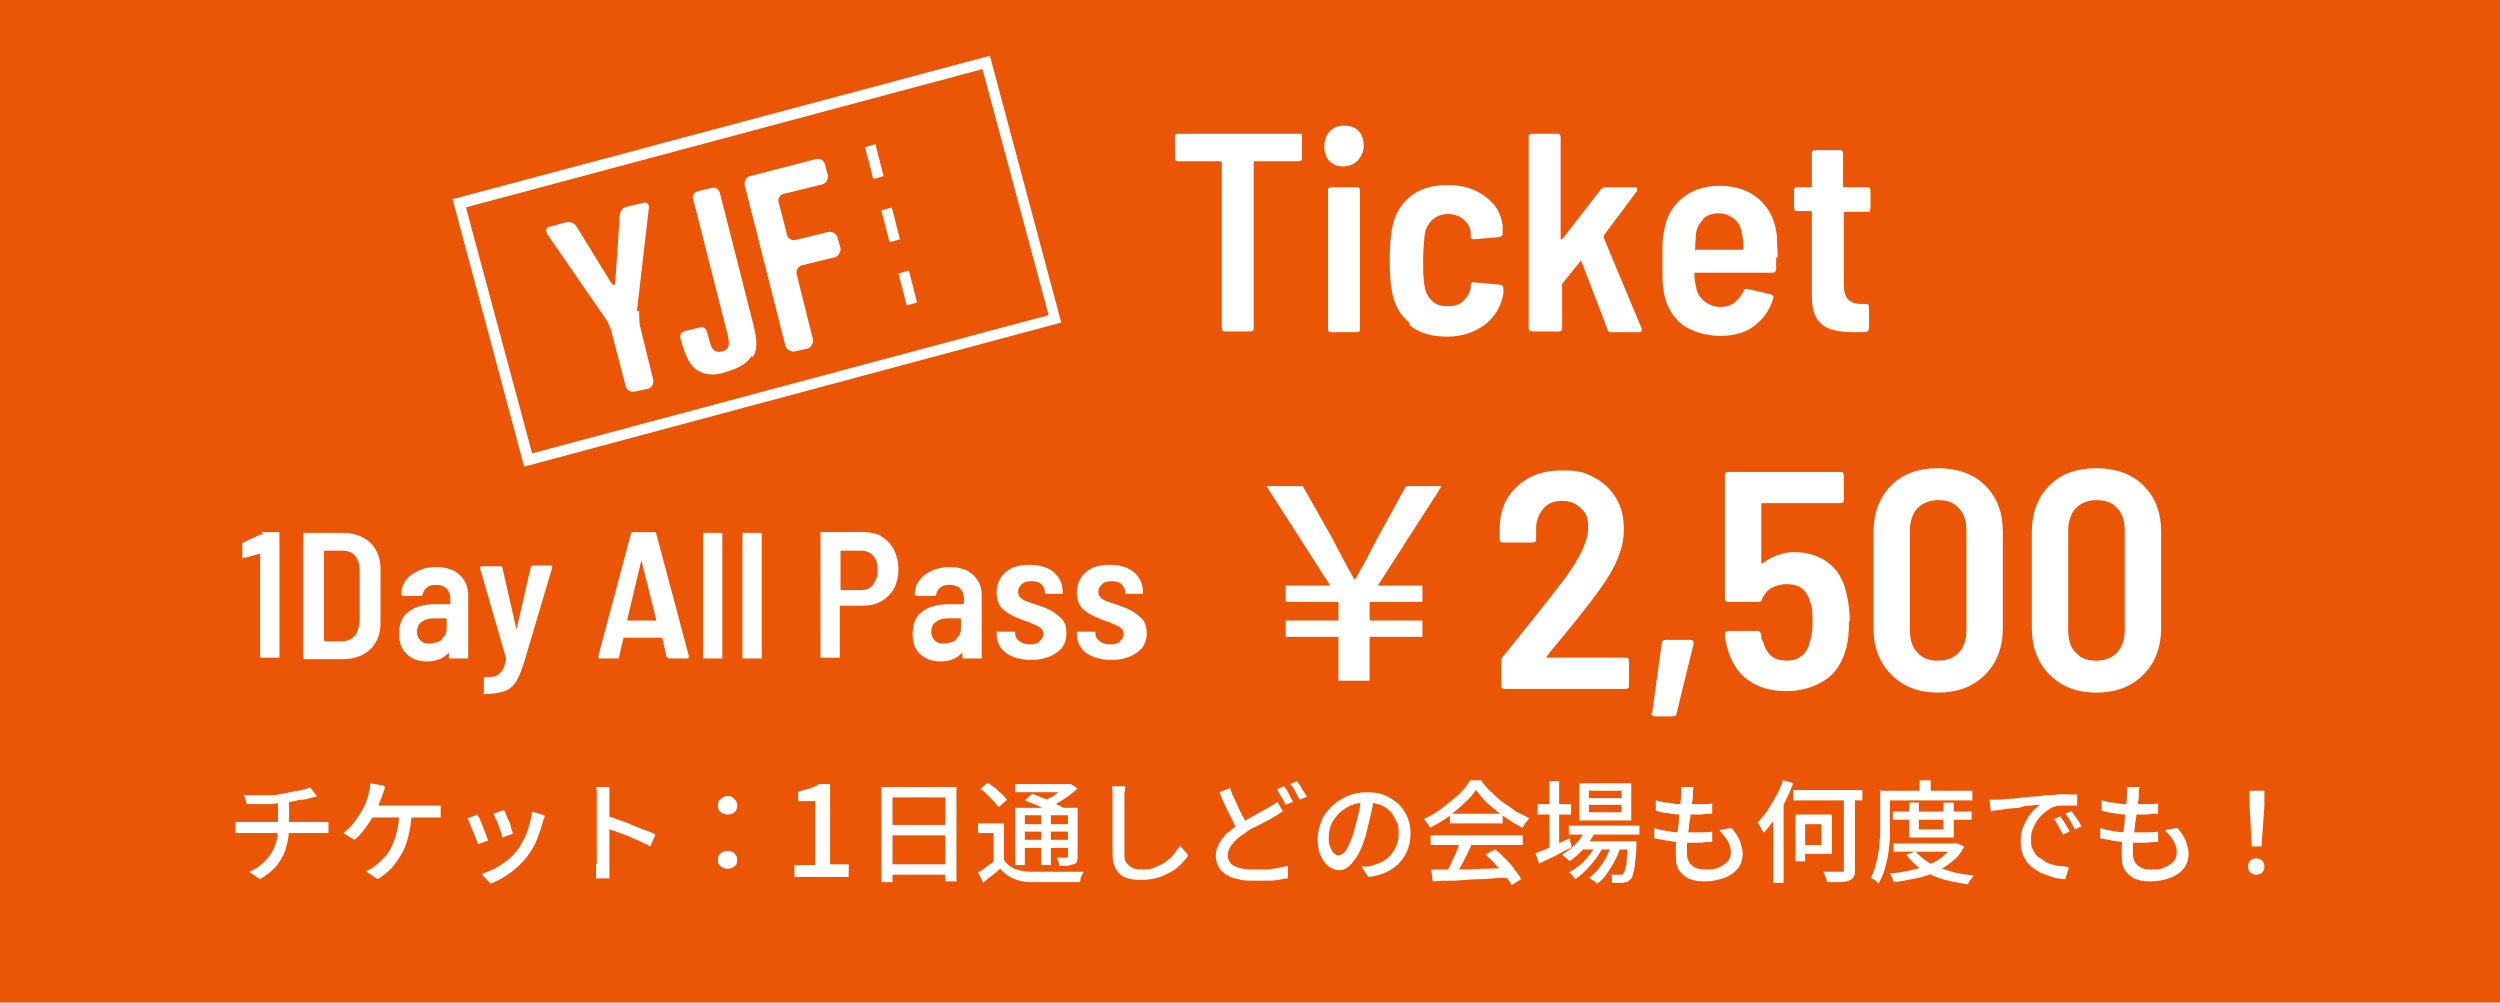 <?xml version="1.0" encoding="UTF-8"?> <svg xmlns="http://www.w3.org/2000/svg" id="_レイヤー_1" data-name="レイヤー_1" version="1.1" viewBox="0 0 336.4 134.9"><defs><style> .st0 { fill: #fff; } .st1 { fill: #ea5506; } </style></defs><rect class="st1" width="336.4" height="134.9"></rect><g><g><g><path class="st0" d="M175.1,18.1c0,0,.1.2.1.3v2.9c0,.1,0,.2-.1.3,0,0-.2.1-.3.1h-5.9c-.1,0-.2,0-.2.2v22.3c0,.1,0,.2-.1.3,0,0-.2.1-.3.1h-3.5c-.1,0-.2,0-.3-.1,0,0-.1-.2-.1-.3v-22.3c0-.1,0-.2-.2-.2h-5.7c-.1,0-.2,0-.3-.1,0,0-.1-.2-.1-.3v-2.9c0-.1,0-.2.1-.3s.2-.1.3-.1h16.5c.1,0,.2,0,.3.1Z"></path><path class="st0" d="M178.9,21.7c-.5-.5-.7-1.2-.7-2s.2-1.4.7-2c.5-.5,1.1-.8,1.9-.8s1.5.2,2,.7.7,1.2.7,2-.3,1.4-.8,2c-.5.5-1.2.8-2,.8s-1.4-.3-1.9-.8ZM178.8,44.6c0,0-.1-.2-.1-.3v-18.7c0-.1,0-.2.1-.3,0,0,.2-.1.3-.1h3.5c.1,0,.2,0,.3.1,0,0,.1.2.1.3v18.7c0,.1,0,.2-.1.3,0,0-.2.1-.3.1h-3.5c-.1,0-.2,0-.3-.1Z"></path><path class="st0" d="M189.7,43.5c-1.3-1.1-2.1-2.5-2.4-4.3-.2-1-.3-2.5-.3-4.2s.1-3,.3-4.2c.3-1.8,1.1-3.2,2.4-4.3,1.3-1.1,3-1.6,5.1-1.6s3.6.5,5,1.5c1.4,1,2.2,2.3,2.4,4,0,.1,0,.2,0,.4,0,.2,0,.3,0,.6h0c0,.3-.1.4-.4.5l-3.5.3h0c-.2,0-.4-.1-.4-.4,0-.2,0-.4,0-.6-.1-.7-.5-1.3-1-1.7s-1.2-.7-2.1-.7-1.5.3-2.1.8c-.5.5-.9,1.2-1,2-.1,1-.2,2.1-.2,3.4s0,2.6.2,3.5c.1.8.5,1.5,1,2,.5.5,1.2.7,2.1.7s1.6-.2,2.1-.7c.5-.5.9-1.1,1-1.8v-.4c0-.1.1-.2.2-.3.1,0,.2-.1.3,0l3.4.3c.3,0,.5.2.5.5v.7c-.3,1.7-1.1,3.1-2.5,4.2-1.4,1-3,1.6-5.1,1.6s-3.8-.5-5.1-1.6Z"></path><path class="st0" d="M205.8,44.6c0,0-.1-.2-.1-.3v-25.9c0-.1,0-.2.1-.3s.2-.1.3-.1h3.5c.1,0,.2,0,.3.1,0,0,.1.2.1.3v13.7c0,0,0,.1,0,.1,0,0,.1,0,.2,0l5.2-6.7c.2-.2.3-.3.6-.3h3.9c.3,0,.4,0,.4.3s0,.2-.1.3l-4.4,5.9c0,0,0,.2,0,.3l5.1,12.2c0,0,0,.1,0,.2,0,.2-.1.3-.4.3h-3.7c-.3,0-.5-.1-.5-.4l-3.5-9.1c0,0,0-.1,0-.1s0,0-.1,0l-2.5,3.1c0,.1,0,.2,0,.2v5.8c0,.1,0,.2-.1.3,0,0-.2.1-.3.1h-3.5c-.1,0-.2,0-.3-.1Z"></path><path class="st0" d="M239,34.6v1.6c0,.3-.2.5-.5.5h-10.3c-.1,0-.2,0-.2.2,0,.7.1,1.2.2,1.6.1.8.5,1.5,1.1,2,.6.5,1.3.8,2.2.8.8,0,1.4-.2,1.9-.6.5-.4.9-.9,1.2-1.5.1-.3.3-.4.6-.3l3.1.7c.3.1.4.3.3.6-.5,1.6-1.4,2.8-2.6,3.7-1.2.9-2.8,1.3-4.5,1.3s-3.8-.5-5.1-1.5c-1.3-1-2.1-2.4-2.5-4.2-.1-.7-.2-1.4-.2-2.2,0-.8,0-1.8,0-3.1s0-2.3.2-3c.3-1.9,1-3.3,2.4-4.5,1.3-1.1,3-1.7,5.1-1.7s4,.6,5.4,1.9c1.4,1.3,2.1,2.9,2.3,4.9,0,.8.1,1.8.1,2.9ZM229.2,29.5c-.5.5-.9,1.2-1,2,0,.6-.1,1.2-.1,1.9s0,.2.2.2h6.1c.1,0,.2,0,.2-.2,0-.9-.1-1.5-.2-1.9-.1-.8-.4-1.5-1-2-.6-.5-1.3-.8-2.1-.8s-1.5.2-2.1.7Z"></path><path class="st0" d="M251.7,28.4c0,0-.2.1-.3.1h-3.1c-.1,0-.2,0-.2.2v9.6c0,.9.2,1.6.6,2,.4.4,1,.6,1.7.6h.7c.1,0,.2,0,.3.1,0,0,.1.2.1.3v2.9c0,.3-.2.4-.5.5h-1.6c-1.9,0-3.3-.3-4.2-1-.9-.7-1.4-1.9-1.4-3.8v-11.3c0-.1,0-.2-.2-.2h-1.8c-.1,0-.2,0-.3-.1,0,0-.1-.2-.1-.3v-2.4c0-.1,0-.2.1-.3s.2-.1.3-.1h1.8c.1,0,.2,0,.2-.2v-4.4c0-.1,0-.2.1-.3,0,0,.2-.1.3-.1h3.4c.1,0,.2,0,.3.1,0,0,.1.2.1.3v4.4c0,.1,0,.2.2.2h3.1c.1,0,.2,0,.3.1,0,0,.1.2.1.3v2.4c0,.1,0,.2-.1.3Z"></path></g><path class="st0" d="M70.5,62.7l-9.6-35.9L133.2,7.5l9.6,35.9-72.3,19.4ZM62.7,27.9l8.9,33.1,69.5-18.6-8.9-33.1L62.7,27.9Z"></path><path class="st0" d="M122,41.1l-1.1-4.3,1.4-.4,1.1,4.3-1.4.4ZM119.7,32.6l-1.1-4.3,1.4-.4,1.1,4.3-1.4.4ZM117.5,24.1l-1.1-4.3,1.4-.4,1.1,4.3-1.4.4Z"></path><g><path class="st0" d="M86,41.8c0,.7,0,1.2.1,2l1.8,7.3c.1.5-.2,1.1-.7,1.2l-1.8.4c-.5.1-1.1-.2-1.2-.7l-1.9-7.3c-.2-.7-.4-1.2-.8-1.8l-7.8-11.3c-.3-.5-.3-1,.3-1.1l2.2-.6c.6-.1,1.1.1,1.4.6l4.6,7.5c.3.5.6.5.6-.2l.6-8.8c0-.6.4-1.1,1-1.2l2.1-.5c.6-.2.9.2.8.8l-1.6,13.8Z"></path><path class="st0" d="M101.2,47.8c-.8,1.4-2.3,1.9-4,2.4-1.1.3-2.3.3-3.4-.4-1-.6-1.6-2-2.2-4.1-.2-.6,0-1,.7-1.2l1.7-.4c.7-.2,1,0,1.2.8l.4,1.4c.2.7.6,1.2,1.5,1,1.3-.3,1-1.3.8-2.3l-4.6-18.1c-.2-.6,0-1,.7-1.2l1.7-.4c.6-.2,1.1.2,1.2.8l4.4,17.3c.3,1.3.9,3.2,0,4.7Z"></path><path class="st0" d="M110.7,24.8l-5.3,1.3c-.5.1-.8.8-.6,1.2l1.1,4.3c.1.5.7.8,1.1.7l4.5-1.1c.5-.1,1.1.3,1.2.8l.4,1.4c.1.4-.3,1.1-.7,1.2l-4.5,1.1c-.5.1-.8.7-.7,1.2l2.2,8.8c.1.4-.3,1.1-.7,1.2l-1.8.4c-.4.1-1.1-.3-1.2-.7l-5.5-21.7c-.1-.5.2-1.1.7-1.2l8.9-2.3c.6-.1,1.1.2,1.2.7l.4,1.5c.1.5-.3,1.1-.7,1.2Z"></path></g></g><g><path class="st0" d="M180.1,91.6v-5.9h-7.1v-2.2h7.1v-2.5h-7.1v-2.2h6l-8.6-13.4h4.9l3.9,6.9c.4.8.8,1.5,1.1,2.1.3.6.6,1.1.9,1.7.3.5.6,1.1,1,1.8h.2c.4-.7.7-1.3,1-1.8s.6-1.1.9-1.7c.3-.6.7-1.3,1.1-2.1l3.8-6.9h4.8l-8.6,13.4h6v2.2h-7.1v2.5h7.1v2.2h-7.1v5.9h-4.2Z"></path><g><path class="st0" d="M208,88.5c0,0,0,0,.2,0h10.5c.1,0,.3,0,.4.1,0,0,.1.2.1.4v3.2c0,.1,0,.3-.1.4,0,0-.2.1-.4.1h-16.2c-.1,0-.3,0-.4-.1,0,0-.1-.2-.1-.4v-3.2c0-.2,0-.4.2-.6,3-3.7,5.8-7.2,8.4-10.6,2.1-2.9,3.1-5.1,3.1-6.7s-.3-2.1-1-2.7c-.6-.7-1.5-1-2.5-1s-1.9.3-2.5,1c-.6.7-1,1.6-1,2.7v1.4c0,.1,0,.3-.1.4,0,0-.2.1-.4.1h-3.9c-.1,0-.3,0-.4-.1,0,0-.1-.2-.1-.4v-1.8c.1-2.2.9-4,2.5-5.4,1.6-1.4,3.5-2,5.9-2s3.1.3,4.4,1c1.3.7,2.2,1.6,2.9,2.8.7,1.2,1,2.5,1,4.1s-.3,2.6-.8,3.9-1.4,2.8-2.5,4.3c-1,1.4-2.7,3.6-5.1,6.5-.5.6-1.2,1.4-2,2.5,0,0,0,.1,0,.2Z"></path><path class="st0" d="M222.3,96l1.3-9.4c0-.3.2-.5.5-.5h3.3c.4,0,.5.2.5.5l-2.3,9.4c0,.3-.3.4-.6.4h-2.3c-.3,0-.5-.2-.5-.5Z"></path><path class="st0" d="M248.8,83.6c0,1.5-.1,2.7-.4,3.7-.5,1.8-1.4,3.3-2.8,4.2s-3.1,1.5-5.2,1.5-3.8-.5-5.2-1.5c-1.4-1-2.3-2.5-2.8-4.4-.2-.7-.3-1.3-.3-1.7h0c0-.4.2-.5.5-.5h3.9c.3,0,.4.2.5.5v.5c0,0,.3.6.3.6.2.8.6,1.4,1.1,1.8.5.4,1.2.6,2,.6s1.5-.2,2.1-.7c.6-.5.9-1.2,1.1-2.1.2-.6.3-1.4.3-2.4s0-1.9-.3-2.6c-.2-.8-.6-1.5-1.1-1.9s-1.3-.6-2.1-.6-1.4.2-2,.5c-.6.3-1,.9-1.3,1.5,0,.3-.3.4-.5.4h-4c-.1,0-.3,0-.4-.1,0,0-.1-.2-.1-.4v-16.5c0-.1,0-.3.1-.4,0,0,.2-.1.4-.1h15c.1,0,.3,0,.4.1,0,0,.1.2.1.4v3.2c0,.1,0,.3-.1.4,0,0-.2.1-.4.1h-10.4c-.1,0-.2,0-.2.2v7.8c0,0,0,.1,0,.1,0,0,.1,0,.2,0,.6-.5,1.2-.8,2-1.1s1.5-.4,2.3-.4c1.6,0,3,.4,4.2,1.2s2,1.9,2.5,3.4c.4,1.3.7,2.9.7,4.7Z"></path><path class="st0" d="M254.5,90.8c-1.6-1.6-2.4-3.7-2.4-6.3v-12.9c0-2.6.8-4.7,2.4-6.3,1.6-1.6,3.7-2.3,6.3-2.3s4.8.8,6.3,2.3c1.6,1.6,2.4,3.6,2.4,6.3v12.9c0,2.6-.8,4.7-2.4,6.3-1.6,1.6-3.7,2.4-6.3,2.4s-4.7-.8-6.3-2.4ZM263.6,87.8c.7-.8,1-1.8,1-3v-13.4c0-1.3-.3-2.3-1-3-.7-.8-1.6-1.1-2.8-1.1s-2.1.4-2.8,1.1c-.7.8-1,1.8-1,3v13.4c0,1.3.3,2.3,1,3,.7.8,1.6,1.1,2.8,1.1s2.1-.4,2.8-1.1Z"></path><path class="st0" d="M275.8,90.8c-1.6-1.6-2.4-3.7-2.4-6.3v-12.9c0-2.6.8-4.7,2.4-6.3,1.6-1.6,3.7-2.3,6.3-2.3s4.8.8,6.3,2.3c1.6,1.6,2.4,3.6,2.4,6.3v12.9c0,2.6-.8,4.7-2.4,6.3-1.6,1.6-3.7,2.4-6.3,2.4s-4.7-.8-6.3-2.4ZM284.9,87.8c.7-.8,1-1.8,1-3v-13.4c0-1.3-.3-2.3-1-3-.7-.8-1.6-1.1-2.8-1.1s-2.1.4-2.8,1.1c-.7.8-1,1.8-1,3v13.4c0,1.3.3,2.3,1,3,.7.8,1.6,1.1,2.8,1.1s2.1-.4,2.8-1.1Z"></path></g><g><path class="st0" d="M35.1,71.6h2.3c0,0,.1,0,.2,0,0,0,0,.1,0,.2v16.5c0,0,0,.2,0,.2s-.1,0-.2,0h-2.2c0,0-.2,0-.2,0,0,0,0-.1,0-.2v-13.8s0,0,0,0c0,0,0,0,0,0l-2.2.6h0c-.2,0-.2,0-.2-.2v-1.6c0-.2,0-.3.1-.3l2.4-1.1c0,0,.2,0,.4,0Z"></path><path class="st0" d="M40.8,88.6c0,0,0-.1,0-.2v-16.5c0,0,0-.1,0-.2s.1,0,.2,0h5c1.6,0,2.8.4,3.8,1.3.9.9,1.4,2,1.4,3.5v7.4c0,1.5-.5,2.6-1.4,3.5-1,.9-2.2,1.3-3.8,1.3h-5c0,0-.2,0-.2,0ZM43.6,86.3h2.4c.7,0,1.3-.3,1.7-.7.4-.5.6-1.1.7-2v-6.8c0-.8-.2-1.5-.6-2-.4-.5-1-.7-1.7-.7h-2.4c0,0-.1,0-.1.1v11.9c0,0,0,.1.1.1Z"></path><path class="st0" d="M60.7,76.6c.7.3,1.3.8,1.7,1.4.4.6.6,1.3.6,2.1v8.3c0,0,0,.2,0,.2s-.1,0-.2,0h-2.2c0,0-.2,0-.2,0,0,0,0-.1,0-.2v-.6s0,0,0,0,0,0,0,0c-.7.8-1.7,1.2-2.9,1.2s-2-.3-2.7-.9c-.7-.6-1.1-1.5-1.1-2.8s.4-2.4,1.3-3c.9-.7,2.1-1,3.6-1h1.9c0,0,.1,0,.1-.1v-.6c0-.6-.2-1.1-.5-1.4-.3-.3-.8-.5-1.4-.5s-.9.1-1.2.3c-.3.2-.5.5-.6.9,0,.2-.2.3-.3.3h-2.4c0-.1-.2-.2-.2-.2,0,0,0-.1,0-.2,0-1,.6-1.9,1.4-2.5.9-.6,1.9-1,3.2-1s1.7.2,2.5.5ZM59.4,86c.5-.4.7-.8.7-1.4v-1.3c0,0,0-.1-.1-.1h-1.6c-.7,0-1.3.2-1.7.5s-.6.8-.6,1.3.2.9.5,1.2c.3.3.7.4,1.2.4s1.2-.2,1.7-.5Z"></path><path class="st0" d="M65.1,93.4c0,0,0-.1,0-.2v-1.8c0-.2,0-.3.3-.3.6,0,1.1,0,1.4-.2.3-.1.6-.4.8-.7.2-.3.4-.9.5-1.5,0,0,0,0,0-.1l-3.5-12.1h0c0-.3,0-.3.3-.3h2.4c.2,0,.3,0,.3.2l1.9,8.3c0,0,0,0,0,0s0,0,0,0l1.9-8.3c0-.2.2-.3.3-.3h2.4c0,0,.2,0,.2.1,0,0,0,.1,0,.2l-3.8,12.8c-.4,1.2-.7,2-1.1,2.6s-.9,1-1.5,1.2c-.6.2-1.6.4-2.7.4h-.1s0,0-.1,0Z"></path><path class="st0" d="M89.7,88.4l-.6-2.6c0,0,0,0-.1,0h-5c0,0-.1,0-.1,0l-.6,2.6c0,.2-.2.2-.3.2h-2.3c-.2,0-.3-.1-.2-.3l4.4-16.5c0-.2.2-.2.3-.2h2.8c.2,0,.3,0,.3.2l4.4,16.5h0c0,.2,0,.3-.3.3h-2.3c-.2,0-.3,0-.3-.2ZM84.5,83.5s0,0,0,0h3.8s0,0,0,0c0,0,0,0,0-.1l-2-8s0,0,0,0,0,0,0,0l-1.9,8s0,0,0,.1Z"></path><path class="st0" d="M94.6,88.6c0,0,0-.1,0-.2v-16.5c0,0,0-.1,0-.2s.1,0,.2,0h2.2c0,0,.1,0,.2,0,0,0,0,.1,0,.2v16.5c0,0,0,.2,0,.2s-.1,0-.2,0h-2.2c0,0-.2,0-.2,0Z"></path><path class="st0" d="M99.9,88.6c0,0,0-.1,0-.2v-16.5c0,0,0-.1,0-.2s.1,0,.2,0h2.2c0,0,.1,0,.2,0,0,0,0,.1,0,.2v16.5c0,0,0,.2,0,.2s-.1,0-.2,0h-2.2c0,0-.2,0-.2,0Z"></path><path class="st0" d="M118.6,72.2c.7.4,1.3,1,1.7,1.8.4.8.6,1.7.6,2.6s-.2,1.8-.6,2.6c-.4.7-1,1.3-1.7,1.7s-1.5.6-2.5.6h-3c0,0-.1,0-.1.1v6.7c0,0,0,.2,0,.2s-.1,0-.2,0h-2.2c0,0-.2,0-.2,0,0,0,0-.1,0-.2v-16.5c0,0,0-.1,0-.2s.1,0,.2,0h5.6c.9,0,1.8.2,2.5.6ZM117.5,78.6c.4-.5.6-1.1.6-1.9s-.2-1.5-.6-1.9c-.4-.5-1-.7-1.7-.7h-2.6c0,0-.1,0-.1.1v5.1c0,0,0,.1.1.1h2.6c.7,0,1.3-.2,1.7-.7Z"></path><path class="st0" d="M129.8,76.6c.7.3,1.3.8,1.7,1.4.4.6.6,1.3.6,2.1v8.3c0,0,0,.2,0,.2s-.1,0-.2,0h-2.2c0,0-.2,0-.2,0,0,0,0-.1,0-.2v-.6s0,0,0,0,0,0,0,0c-.7.8-1.7,1.2-2.9,1.2s-2-.3-2.7-.9c-.7-.6-1.1-1.5-1.1-2.8s.4-2.4,1.3-3c.9-.7,2.1-1,3.6-1h1.9c0,0,.1,0,.1-.1v-.6c0-.6-.2-1.1-.5-1.4-.3-.3-.8-.5-1.4-.5s-.9.1-1.2.3c-.3.2-.5.5-.6.9,0,.2-.2.3-.3.3h-2.4c0-.1-.2-.2-.2-.2,0,0,0-.1,0-.2,0-1,.6-1.9,1.4-2.5.9-.6,1.9-1,3.2-1s1.7.2,2.5.5ZM128.6,86c.5-.4.7-.8.7-1.4v-1.3c0,0,0-.1-.1-.1h-1.6c-.7,0-1.3.2-1.7.5s-.6.8-.6,1.3.2.9.5,1.2c.3.3.7.4,1.2.4s1.2-.2,1.7-.5Z"></path><path class="st0" d="M135.4,87.9c-.8-.6-1.3-1.5-1.3-2.5v-.2c0,0,0-.1,0-.2s.1,0,.2,0h2.1c0,0,.1,0,.2,0,0,0,0,.1,0,.2h0c0,.5.2.8.6,1.1s.8.4,1.4.4,1-.1,1.3-.4c.3-.3.5-.6.5-1s-.2-.7-.5-.9c-.3-.2-.8-.4-1.5-.7l-.6-.2c-1.1-.4-2-.8-2.7-1.4-.7-.5-1-1.4-1-2.4s.4-2,1.2-2.7c.8-.7,1.9-1,3.2-1s2.5.3,3.3,1,1.2,1.6,1.2,2.7h0c0,.1,0,.2,0,.2s-.1,0-.2,0h-2c0,0-.2,0-.2,0,0,0,0-.1,0-.2h0c0-.5-.2-.8-.5-1.1-.3-.3-.8-.4-1.3-.4s-1,.1-1.3.4c-.3.3-.5.6-.5,1s.1.6.3.8c.2.2.5.4.8.5.3.1.8.3,1.5.5.8.3,1.4.5,1.9.8.5.3,1,.7,1.4,1.1s.6,1.1.6,1.9c0,1.1-.4,2-1.3,2.6-.8.6-2,1-3.4,1s-2.5-.3-3.4-.9Z"></path><path class="st0" d="M146.2,87.9c-.8-.6-1.3-1.5-1.3-2.5v-.2c0,0,0-.1,0-.2s.1,0,.2,0h2.1c0,0,.1,0,.2,0,0,0,0,.1,0,.2h0c0,.5.2.8.6,1.1s.8.4,1.4.4,1-.1,1.3-.4c.3-.3.5-.6.5-1s-.2-.7-.5-.9c-.3-.2-.8-.4-1.5-.7l-.6-.2c-1.1-.4-2-.8-2.7-1.4-.7-.5-1-1.4-1-2.4s.4-2,1.2-2.7c.8-.7,1.9-1,3.2-1s2.5.3,3.3,1,1.2,1.6,1.2,2.7h0c0,.1,0,.2,0,.2s-.1,0-.2,0h-2c0,0-.2,0-.2,0,0,0,0-.1,0-.2h0c0-.5-.2-.8-.5-1.1-.3-.3-.8-.4-1.3-.4s-1,.1-1.3.4c-.3.3-.5.6-.5,1s.1.6.3.8c.2.2.5.4.8.5.3.1.8.3,1.5.5.8.3,1.4.5,1.9.8.5.3,1,.7,1.4,1.1s.6,1.1.6,1.9c0,1.1-.4,2-1.3,2.6-.8.6-2,1-3.4,1s-2.5-.3-3.4-.9Z"></path></g></g><g><g><path class="st0" d="M31.7,110.6c.2,0,.4,0,.6,0,.2,0,.5,0,.7,0h9.9c.1,0,.2,0,.4,0,.2,0,.3,0,.5,0,.2,0,.3,0,.4,0v1.5c-.2,0-.4,0-.6,0-.2,0-.4,0-.6,0h-9.9c-.2,0-.5,0-.7,0-.2,0-.5,0-.7,0v-1.5ZM32.8,107c.4,0,.9,0,1.5,0,.6,0,1.2,0,1.8,0,.6,0,1.2,0,1.8-.2.4,0,.7-.1,1.1-.2s.7-.1,1.1-.2c.3,0,.7-.2.9-.2.3,0,.5-.2.7-.3l1,1.3c-.2,0-.4,0-.5.1-.2,0-.3,0-.4.1-.3,0-.6.2-1,.2-.4,0-.8.1-1.2.2s-.8.1-1.2.2c-.6,0-1.2.1-1.8.2-.6,0-1.2,0-1.8,0-.6,0-1.1,0-1.6,0l-.4-1.4ZM33.6,117.3c.9-.4,1.6-.9,2.1-1.5.6-.6,1-1.2,1.3-2,.3-.8.4-1.6.4-2.6v-3.3l1.5-.2v3.4c0,1-.1,2-.4,2.9-.2.9-.7,1.7-1.2,2.4-.6.7-1.3,1.3-2.3,1.9l-1.5-1Z"></path><path class="st0" d="M51.8,105.9c0,.2-.1.4-.2.6,0,.2-.1.4-.2.6,0,.2-.2.5-.3.8-.1.3-.2.6-.4.9-.1.3-.3.6-.4.8-.2.4-.4.8-.7,1.2s-.6.9-.9,1.2c-.3.4-.6.7-1,1l-1.5-.9c.3-.2.5-.4.8-.7s.5-.5.7-.8.4-.6.6-.9c.2-.3.4-.5.5-.8.2-.4.4-.7.5-1.1.1-.4.3-.7.3-1,0-.2.1-.4.2-.7,0-.2,0-.5,0-.7l1.8.3ZM55.4,109.2c0,1.1-.2,2.2-.4,3.1-.2.9-.5,1.8-.9,2.5-.4.7-.9,1.4-1.4,2-.6.6-1.2,1.1-1.9,1.5l-1.6-1.1c.2,0,.5-.2.7-.3.2-.1.4-.3.6-.4.4-.3.8-.7,1.2-1.1.4-.4.7-.9,1-1.5.3-.6.5-1.2.7-2,.2-.8.3-1.6.3-2.6h1.6ZM49.8,108.4h8c.2,0,.4,0,.7,0,.3,0,.5,0,.8,0v1.6c-.2,0-.5,0-.8,0-.3,0-.5,0-.7,0h-8.1l.2-1.5Z"></path><path class="st0" d="M64.3,109.6c0,.2.2.4.3.7.1.3.3.6.4,1,.1.3.3.7.4,1s.2.6.3.8l-1.4.5c0-.2-.1-.4-.3-.8-.1-.3-.2-.7-.4-1-.1-.4-.3-.7-.4-1-.1-.3-.2-.5-.3-.7l1.4-.5ZM73.3,109.8c0,.2-.1.4-.2.5,0,.1,0,.3-.1.4-.2.8-.5,1.6-.8,2.4-.3.8-.8,1.5-1.3,2.2-.7.9-1.5,1.6-2.3,2.2-.9.6-1.7,1.1-2.6,1.4l-1.2-1.3c.6-.2,1.1-.4,1.7-.7.6-.3,1.2-.7,1.7-1.1.6-.4,1-.9,1.4-1.4.3-.4.6-.9.9-1.5.3-.6.5-1.1.7-1.8.2-.6.3-1.3.4-1.9l1.6.5ZM67.8,108.9c0,.1.2.4.3.7.1.3.2.6.4.9s.2.7.3,1c.1.3.2.5.2.7l-1.4.5c0-.2-.1-.4-.2-.7-.1-.3-.2-.6-.3-.9-.1-.3-.2-.6-.4-.9-.1-.3-.2-.5-.3-.7l1.4-.5Z"></path><path class="st0" d="M80.3,116.2v-8.7c0-.2,0-.5,0-.8s0-.6-.1-.8h1.8c0,.2,0,.5,0,.8s0,.6,0,.9v8.7c0,.2,0,.4,0,.6s0,.5,0,.7,0,.4,0,.6h-1.8c0-.3,0-.6,0-.9,0-.4,0-.7,0-1ZM81.6,109.8c.5.1,1,.3,1.6.5s1.2.4,1.8.7c.6.2,1.2.5,1.8.7.6.2,1,.4,1.4.6l-.7,1.6c-.4-.2-.9-.5-1.4-.7-.5-.2-1.1-.5-1.6-.7-.5-.2-1.1-.4-1.6-.6-.5-.2-1-.3-1.4-.5v-1.7Z"></path><path class="st0" d="M97.9,109.6c-.3,0-.6-.1-.9-.3-.3-.2-.4-.5-.4-.9s.1-.7.4-.9c.2-.2.5-.4.9-.4s.6.1.9.4.4.5.4.9-.1.7-.4.9c-.2.2-.5.3-.9.3ZM97.9,116.9c-.3,0-.6-.1-.9-.3-.3-.2-.4-.5-.4-.9s.1-.7.4-.9c.2-.2.5-.3.9-.3s.6.1.9.3c.2.2.4.5.4.9s-.1.7-.4.9-.5.3-.9.3Z"></path></g><path class="st0" d="M106.9,118.1v-1.7h2.8v-8.6h-2.3v-1.3c.6-.1,1.1-.3,1.6-.4.4-.2.9-.3,1.2-.6h1.5v10.8h2.5v1.7h-7.3Z"></path><g><path class="st0" d="M118.6,105.9h10.1v12.7h-1.5v-11.3h-7.1v11.4h-1.5v-12.8ZM119.6,116.3h8.3v1.4h-8.3v-1.4ZM119.6,111h8.2v1.4h-8.2v-1.4Z"></path><path class="st0" d="M135.1,115.7c.3.5.8.9,1.4,1.2.6.2,1.3.4,2.1.4.4,0,1,0,1.6,0,.6,0,1.3,0,1.9,0,.7,0,1.3,0,2,0,.6,0,1.2,0,1.7,0,0,.1-.1.2-.2.4s-.1.3-.2.5c0,.2,0,.3-.1.5-.4,0-.9,0-1.5,0s-1.2,0-1.8,0c-.6,0-1.2,0-1.8,0-.6,0-1.1,0-1.5,0-.9,0-1.7-.2-2.4-.5s-1.2-.7-1.7-1.3c-.4.3-.7.6-1.1.9-.4.3-.8.6-1.2,1l-.7-1.4c.4-.2.8-.5,1.2-.8.4-.3.8-.6,1.2-.9h1.2ZM135.1,110.8v5.4h-1.4v-4.1h-2.1v-1.3h3.4ZM131.9,106.2l1-.9c.3.2.6.5,1,.7.3.3.6.6.9.8.3.3.5.6.7.8l-1.1,1c-.2-.2-.4-.5-.7-.8-.3-.3-.6-.6-.9-.9-.3-.3-.6-.6-1-.8ZM136.6,108.7h7.7v1h-6.4v6.7h-1.3v-7.8ZM136.6,105.5h7.3v1.1h-7.3v-1.1ZM137.3,110.9h6.8v1h-6.8v-1ZM137.3,113h6.8v1.1h-6.8v-1.1ZM138,107.6l.9-.8c.5.2,1,.4,1.5.6.5.2,1,.4,1.5.7.5.2.9.4,1.2.6l-1,.9c-.3-.2-.7-.4-1.2-.6s-1-.5-1.5-.7c-.5-.2-1-.4-1.5-.6ZM140.1,109.2h1.3v7.2h-1.3v-7.2ZM143.5,105.5h.6c0,0,.9.6.9.6-.3.3-.7.6-1.2,1-.4.3-.9.6-1.4.9-.5.3-.9.5-1.4.7,0-.1-.2-.3-.4-.4-.1-.2-.3-.3-.4-.4.4-.2.8-.4,1.2-.6.4-.2.8-.5,1.1-.8.4-.3.6-.5.8-.7v-.3ZM143.6,108.7h1.4v6.5c0,.3,0,.6-.1.7,0,.2-.2.3-.4.4-.2,0-.5.1-.8.2-.3,0-.7,0-1.2,0,0-.2,0-.4-.1-.6s-.1-.4-.2-.5c.3,0,.6,0,.8,0h.5c0,0,.2,0,.2,0,0,0,0,0,0-.2v-6.4Z"></path><path class="st0" d="M151.4,105.8c0,.3,0,.6-.1.9,0,.3,0,.6,0,.9,0,.4,0,.9,0,1.5s0,1.2,0,1.9c0,.7,0,1.3,0,2,0,.7,0,1.2,0,1.8s0,1,.3,1.3c.2.3.5.5.8.7.3.1.7.2,1.2.2.7,0,1.3,0,1.8-.3.5-.2,1-.4,1.4-.7.4-.3.8-.6,1.1-1,.3-.4.6-.8.9-1.2l1.1,1.3c-.2.4-.6.7-.9,1.1-.4.4-.8.8-1.4,1.1s-1.1.6-1.8.8c-.7.2-1.4.3-2.3.3s-1.4-.1-2-.3c-.6-.2-1-.6-1.3-1.1-.3-.5-.5-1.2-.5-2s0-.9,0-1.5,0-1.1,0-1.7,0-1.1,0-1.7,0-1.1,0-1.5c0-.5,0-.8,0-1.1s0-.6,0-.9c0-.3,0-.6-.1-.8h1.9Z"></path><path class="st0" d="M172.6,109.2c-.2.1-.4.2-.6.4-.2.1-.4.2-.7.4-.3.2-.7.4-1.1.6-.4.2-.9.5-1.4.7s-1,.6-1.4.9c-.7.4-1.2.9-1.6,1.4-.4.5-.6,1-.6,1.5s.3,1.1.8,1.4c.6.3,1.4.5,2.5.5s1.1,0,1.7,0,1.2-.1,1.7-.2,1-.2,1.4-.3v1.7c-.4,0-.8.1-1.3.2s-1,.1-1.6.1c-.6,0-1.2,0-1.8,0s-1.4,0-2-.2c-.6-.1-1.1-.3-1.6-.6-.4-.3-.8-.6-1-1-.2-.4-.4-.9-.4-1.5s.1-1.1.4-1.6c.2-.5.6-.9,1-1.4.5-.4,1-.8,1.6-1.2.5-.3,1-.6,1.5-.9.5-.3,1-.5,1.4-.8.4-.2.8-.4,1.1-.6.2-.1.5-.3.7-.4.2-.1.4-.3.6-.4l.8,1.4ZM165.5,106c.2.7.5,1.3.8,1.9.3.6.5,1.2.8,1.7.3.5.5,1,.8,1.4l-1.3.8c-.3-.4-.5-.9-.8-1.5-.3-.6-.6-1.2-.9-1.8-.3-.6-.6-1.3-.8-1.9l1.5-.6ZM172.8,105.8c.1.2.3.4.4.6.1.2.3.5.4.8.1.2.3.5.4.7l-1,.4c-.2-.3-.3-.7-.6-1.1-.2-.4-.4-.7-.6-1l1-.4ZM174.6,105.2c.1.2.3.4.4.6s.3.5.5.8c.1.2.3.5.4.6l-1,.4c-.2-.3-.4-.7-.6-1.1-.2-.4-.4-.7-.7-1l1-.4Z"></path><path class="st0" d="M184.8,107.4c0,.8-.2,1.6-.4,2.4-.2.9-.4,1.7-.6,2.5-.3,1-.6,1.9-1,2.6s-.8,1.2-1.2,1.6c-.4.4-.9.6-1.4.6s-1-.2-1.4-.5c-.4-.3-.8-.8-1.1-1.5-.3-.6-.4-1.4-.4-2.2s.2-1.6.5-2.4c.3-.8.8-1.4,1.4-2,.6-.6,1.3-1,2.1-1.4.8-.3,1.7-.5,2.6-.5s1.7.1,2.4.4c.7.3,1.3.7,1.9,1.2.5.5.9,1.1,1.2,1.8.3.7.4,1.4.4,2.2s-.2,2-.7,2.8c-.4.8-1.1,1.5-1.9,2-.8.5-1.9.9-3.1,1l-.9-1.4c.3,0,.5,0,.7,0s.4,0,.6-.1c.5-.1.9-.3,1.4-.5.4-.2.8-.5,1.2-.9.3-.4.6-.8.8-1.3.2-.5.3-1,.3-1.6s0-1.2-.3-1.7-.5-1-.8-1.3c-.4-.4-.8-.7-1.4-.9-.5-.2-1.1-.3-1.8-.3s-1.5.1-2.2.4c-.6.3-1.2.7-1.6,1.1-.4.5-.8,1-1,1.5-.2.5-.3,1.1-.3,1.6s0,1,.2,1.4.3.7.5.8c.2.2.4.3.6.3s.4-.1.7-.3c.2-.2.5-.6.7-1.1.2-.5.5-1.1.7-1.9.2-.7.4-1.5.6-2.3s.3-1.6.3-2.4h1.6Z"></path><path class="st0" d="M198.6,106.3c-.4.6-.9,1.2-1.6,1.8-.6.6-1.4,1.2-2.1,1.8-.8.6-1.6,1-2.5,1.5,0-.1-.1-.3-.2-.4,0-.1-.2-.3-.3-.4-.1-.1-.2-.3-.3-.4.9-.4,1.7-.9,2.5-1.5.8-.6,1.5-1.2,2.2-1.8.6-.6,1.2-1.3,1.5-1.9h1.5c.4.6.8,1.1,1.4,1.6.5.5,1,1,1.6,1.4.6.4,1.2.8,1.7,1.2.6.3,1.2.6,1.8.9-.2.2-.3.4-.5.6-.2.2-.3.5-.4.7-.8-.4-1.5-.8-2.3-1.4-.8-.5-1.5-1.1-2.2-1.7-.7-.6-1.2-1.2-1.7-1.9ZM192.5,112.4h12.4v1.3h-12.4v-1.3ZM192.6,117c.9,0,1.9,0,3.1,0,1.2,0,2.4,0,3.7-.1,1.3,0,2.6-.1,3.9-.1v1.3c-1.3,0-2.6.1-3.8.2-1.3,0-2.5.1-3.6.2-1.1,0-2.2,0-3.1.1l-.2-1.4ZM196.4,113.3l1.6.4c-.2.5-.5,1-.7,1.5-.3.5-.5,1-.8,1.5-.3.5-.5.9-.7,1.3l-1.3-.4c.2-.4.5-.8.7-1.3.2-.5.5-1,.7-1.5.2-.5.4-1,.5-1.4ZM195.1,109.5h7.1v1.3h-7.1v-1.3ZM200,114.9l1.2-.6c.5.4.9.8,1.4,1.3.5.5.9.9,1.2,1.4.4.5.7.9.9,1.3l-1.3.8c-.2-.4-.5-.8-.9-1.3-.4-.5-.8-1-1.2-1.4-.4-.5-.9-.9-1.3-1.3Z"></path><path class="st0" d="M206.6,114.8c.4-.1.8-.3,1.3-.5.5-.2,1.1-.5,1.6-.7.6-.3,1.1-.5,1.7-.8l.3,1.2c-.8.4-1.5.8-2.3,1.2-.8.4-1.5.7-2.1,1l-.5-1.4ZM206.9,108.2h4.5v1.4h-4.5v-1.4ZM208.5,105.1h1.3v9.3h-1.3v-9.3ZM213.5,111.5l1.2.3c-.4.9-.9,1.6-1.5,2.3-.6.7-1.3,1.3-2,1.8,0,0-.2-.2-.3-.3s-.2-.2-.4-.3c-.1-.1-.2-.2-.3-.3.7-.4,1.3-.9,1.9-1.5.6-.6,1-1.3,1.3-2ZM214.8,113.4l.9.6c-.3.5-.6,1.1-1,1.6-.4.5-.8,1-1.3,1.5s-1,.9-1.4,1.2c-.1-.1-.3-.3-.4-.5-.2-.2-.3-.3-.5-.4.5-.3,1-.6,1.5-1,.5-.4.9-.9,1.3-1.4.4-.5.7-1,1-1.5ZM211.1,111.1h9.5v1.2h-9.5v-1.2ZM212.5,105.4h7v5h-7v-5ZM212.8,113.2h6.4v1.1h-6.4v-1.1ZM213.8,106.4v1h4.4v-1h-4.4ZM213.8,108.3v1h4.4v-1h-4.4ZM217.1,113.4l1,.5c-.2.6-.4,1.2-.8,1.9-.3.6-.7,1.2-1.1,1.8s-.8,1-1.3,1.3c-.1-.1-.3-.3-.5-.4-.2-.1-.4-.3-.6-.4.5-.3.9-.7,1.3-1.2.4-.5.8-1.1,1.1-1.7.3-.6.6-1.2.8-1.8ZM218.9,113.2h1.3c0,.3,0,.4,0,.5,0,1-.1,1.8-.2,2.5,0,.6-.2,1.1-.3,1.5,0,.3-.2.6-.4.7-.1.1-.3.3-.4.3-.1,0-.3,0-.5.1-.2,0-.4,0-.7,0-.3,0-.5,0-.8,0,0-.2,0-.4,0-.6,0-.2-.1-.4-.2-.5.3,0,.5,0,.7,0s.4,0,.5,0,.2,0,.3,0,.1,0,.2-.1c0-.1.2-.3.3-.6,0-.3.2-.7.2-1.3,0-.6.1-1.3.2-2.3v-.2Z"></path><path class="st0" d="M222.6,111.4c.5.2,1,.3,1.6.4s1.1.2,1.6.2c.5,0,1,0,1.5,0s1,0,1.5,0c.5,0,1,0,1.6-.1v1.4c-.5,0-1,0-1.4.1-.5,0-.9,0-1.4,0-.9,0-1.8,0-2.7-.2-.9-.1-1.7-.3-2.3-.4v-1.4ZM222.9,107.7c.4.1.9.3,1.4.3.5,0,1,.2,1.6.2s1,0,1.5,0,1.1,0,1.6,0c.5,0,1,0,1.4-.1v1.4c-.5,0-1,0-1.4.1-.5,0-1,0-1.6,0s-1,0-1.5,0c-.5,0-1.1-.1-1.6-.2-.5,0-1-.2-1.5-.3v-1.4ZM227.9,105.7c0,.2,0,.4-.1.6,0,.2,0,.4,0,.6,0,.2,0,.6-.1,1,0,.4-.1.9-.2,1.4,0,.5-.1,1-.2,1.5,0,.5-.1,1-.2,1.6,0,.5-.1,1-.1,1.4,0,.4,0,.8,0,1,0,.7.2,1.2.6,1.6.4.4,1,.6,1.8.6s1.4,0,1.9-.3c.5-.2.9-.5,1.2-.8.3-.4.4-.8.4-1.2s-.1-1-.4-1.5c-.3-.5-.7-1-1.2-1.5l1.7-.3c.5.6.9,1.2,1.1,1.7.2.6.4,1.2.4,1.8s-.2,1.4-.6,1.9-1,1-1.8,1.3c-.8.3-1.7.5-2.7.5s-1.4-.1-2-.3c-.6-.2-1-.6-1.4-1.1s-.5-1.2-.5-2,0-.7,0-1.2c0-.5.1-1.1.2-1.7,0-.6.2-1.3.2-1.9s.2-1.3.2-1.8c0-.6.1-1.1.1-1.5,0-.3,0-.5,0-.7s0-.3,0-.5h1.7Z"></path><path class="st0" d="M240,105l1.3.4c-.3.8-.7,1.7-1.1,2.5-.4.8-.9,1.6-1.4,2.3-.5.7-1,1.4-1.5,1.9,0-.1-.1-.3-.2-.4s-.2-.4-.3-.6c-.1-.2-.2-.3-.3-.4.4-.5.9-1,1.3-1.6.4-.6.8-1.3,1.2-2,.4-.7.7-1.4.9-2.1ZM238.6,109l1.4-1.4h0v11.2h-1.4v-9.9ZM241.3,106.3h9.3v1.4h-9.3v-1.4ZM241.6,109.6h1.3v6.3h-1.3v-6.3ZM242.2,109.6h4.3v5.3h-4.3v-1.2h2.9v-2.8h-2.9v-1.2ZM248.2,106.8h1.4v10.2c0,.5,0,.8-.2,1-.1.2-.3.4-.6.5-.3.1-.7.2-1.2.2-.5,0-1.1,0-1.8,0,0-.2,0-.5-.2-.7,0-.3-.2-.5-.3-.7.4,0,.7,0,1.1,0,.3,0,.6,0,.9,0,.3,0,.4,0,.5,0,.1,0,.3,0,.3,0,0,0,0-.1,0-.3v-10.2Z"></path><path class="st0" d="M252.9,106.4h1.4v4.3c0,.6,0,1.2,0,1.9,0,.7-.1,1.4-.2,2.2-.1.7-.3,1.5-.5,2.2-.2.7-.5,1.3-.8,1.9,0,0-.2-.2-.3-.3-.1-.1-.3-.2-.4-.3-.2,0-.3-.2-.4-.2.3-.5.6-1.1.7-1.8.2-.6.3-1.3.4-1.9s.1-1.3.2-2c0-.6,0-1.2,0-1.8v-4.3ZM253.6,106.4h11.8v1.3h-11.8v-1.3ZM262.9,113.5h.5c0,0,.9.4.9.4-.4.8-.9,1.5-1.6,2-.7.6-1.4,1-2.2,1.4-.8.4-1.7.7-2.7.9s-2,.4-3,.5c0-.2-.1-.4-.2-.6s-.2-.4-.3-.6c.9,0,1.9-.2,2.8-.4.9-.2,1.7-.4,2.5-.8.8-.3,1.5-.7,2-1.2.6-.5,1-1,1.4-1.6v-.2ZM254.7,109.2h10.6v1.1h-10.6v-1.1ZM254.8,113.5h8.4v1.1h-8.4v-1.1ZM257.7,114.5c.5.6,1.1,1.1,1.9,1.6.8.4,1.7.8,2.7,1.1,1,.3,2.1.5,3.3.6,0,0-.2.2-.3.4-.1.1-.2.3-.3.4,0,.1-.2.3-.2.4-1.2-.2-2.4-.4-3.4-.7-1.1-.3-2-.8-2.8-1.3s-1.5-1.2-2.1-2l1.2-.4ZM256.9,108h1.3v3.6h3.3v-3.6h1.4v4.7h-6v-4.7ZM258.3,105h1.5v2.1h-1.5v-2.1Z"></path><path class="st0" d="M267.3,107.6c.3,0,.6,0,.8,0s.4,0,.6,0c.3,0,.6,0,1.1-.1.5,0,1,0,1.6-.1s1.2-.1,1.9-.2c.7,0,1.3-.1,2-.2.5,0,1,0,1.6-.1s1,0,1.4,0c.4,0,.8,0,1.2,0v1.5c-.3,0-.6,0-1,0-.4,0-.7,0-1,0-.3,0-.7,0-.9.1-.5.1-.9.4-1.3.7-.4.3-.8.7-1.1,1.1s-.5.9-.7,1.3c-.2.5-.2.9-.2,1.4s0,1,.3,1.4c.2.4.4.8.8,1s.7.5,1.1.7.9.3,1.4.4c.5,0,1,.1,1.5.2l-.5,1.6c-.6,0-1.2-.1-1.8-.3s-1.1-.4-1.6-.6c-.5-.3-1-.6-1.4-1-.4-.4-.7-.9-.9-1.4-.2-.5-.3-1.1-.3-1.8s.1-1.5.4-2.1c.3-.6.6-1.2,1-1.7.4-.5.8-.8,1.2-1.1-.3,0-.7,0-1.1.1-.4,0-.9,0-1.4.2s-1,.1-1.5.2c-.5,0-1,.1-1.4.2-.5,0-.9.1-1.2.2l-.2-1.6ZM277.2,109.8c.1.2.3.4.4.6.2.2.3.5.5.8.2.3.3.5.4.7l-.9.4c-.2-.4-.4-.7-.6-1.1-.2-.4-.4-.7-.6-1l.9-.4ZM278.8,109.2c.1.2.3.4.4.6.2.2.3.5.5.7.1.2.3.5.4.7l-.9.4c-.2-.4-.4-.7-.6-1.1s-.4-.7-.7-1l.9-.4Z"></path><path class="st0" d="M282.6,111.4c.5.2,1,.3,1.6.4s1.1.2,1.6.2c.5,0,1,0,1.5,0s1,0,1.5,0c.5,0,1,0,1.6-.1v1.4c-.5,0-1,0-1.4.1-.5,0-.9,0-1.4,0-.9,0-1.8,0-2.7-.2-.9-.1-1.7-.3-2.3-.4v-1.4ZM282.9,107.7c.4.1.9.3,1.4.3.5,0,1,.2,1.6.2s1,0,1.5,0,1.1,0,1.6,0c.5,0,1,0,1.4-.1v1.4c-.5,0-1,0-1.4.1-.5,0-1,0-1.6,0s-1,0-1.5,0c-.5,0-1.1-.1-1.6-.2-.5,0-1-.2-1.5-.3v-1.4ZM287.9,105.7c0,.2,0,.4-.1.6,0,.2,0,.4,0,.6,0,.2,0,.6-.1,1,0,.4-.1.9-.2,1.4,0,.5-.1,1-.2,1.5,0,.5-.1,1-.2,1.6,0,.5-.1,1-.1,1.4,0,.4,0,.8,0,1,0,.7.2,1.2.6,1.6.4.4,1,.6,1.8.6s1.4,0,1.9-.3c.5-.2.9-.5,1.2-.8.3-.4.4-.8.4-1.2s-.1-1-.4-1.5c-.3-.5-.7-1-1.2-1.5l1.7-.3c.5.6.9,1.2,1.1,1.7.2.6.4,1.2.4,1.8s-.2,1.4-.6,1.9-1,1-1.8,1.3c-.8.3-1.7.5-2.7.5s-1.4-.1-2-.3c-.6-.2-1-.6-1.4-1.1s-.5-1.2-.5-2,0-.7,0-1.2c0-.5.1-1.1.2-1.7,0-.6.2-1.3.2-1.9s.2-1.3.2-1.8c0-.6.1-1.1.1-1.5,0-.3,0-.5,0-.7s0-.3,0-.5h1.7Z"></path><path class="st0" d="M303.6,117.7c-.3,0-.6-.1-.8-.3s-.3-.5-.3-.8.1-.6.3-.8.5-.3.8-.3.6.1.8.3.3.5.3.8-.1.6-.3.8-.5.3-.8.3ZM303,113.9l-.3-5.5v-2s2,0,2,0v2s-.4,5.5-.4,5.5h-1.2Z"></path></g></g></g></svg> 